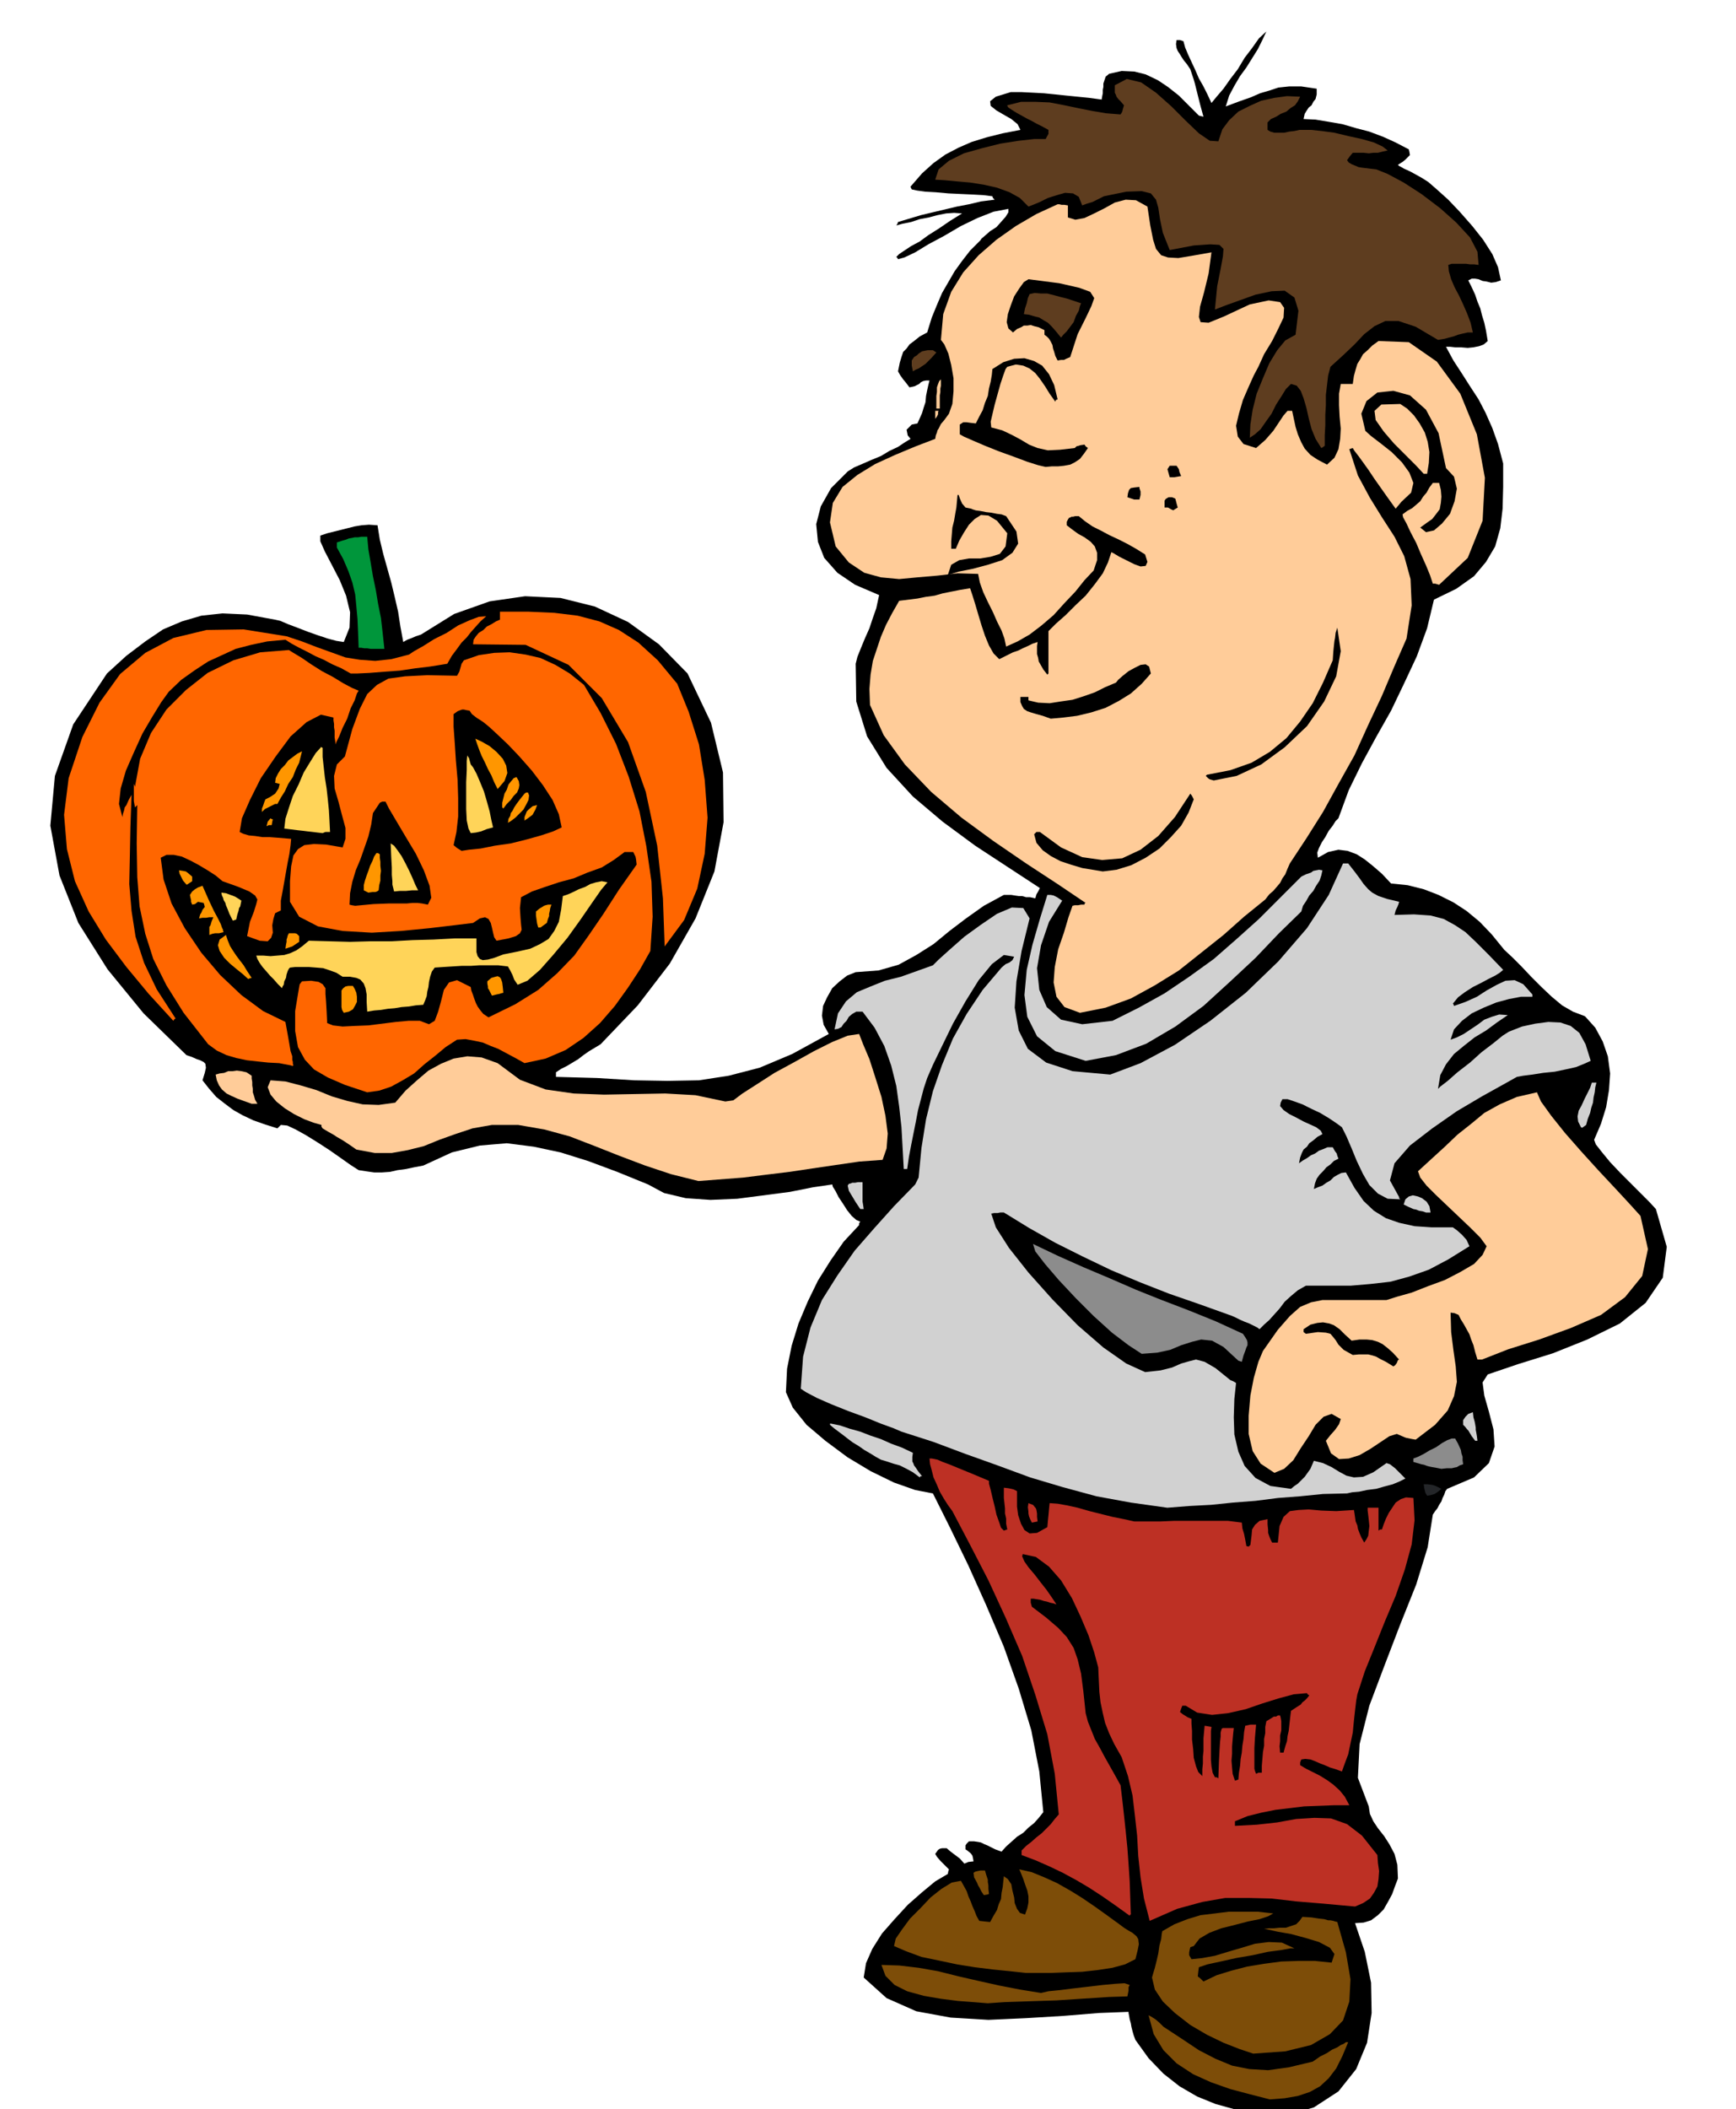 <svg xmlns="http://www.w3.org/2000/svg" width="490.455" height="595.644" fill-rule="evenodd" stroke-linecap="round" preserveAspectRatio="none" viewBox="0 0 3035 3686"><style>.brush1{fill:#000}.pen1{stroke:none}.brush2{fill:#7d4d08}.brush3{fill:#bd3024}.brush4{fill:#d1d1d1}.brush6{fill:#fc9}.brush7{fill:#8c8c8c}.brush8{fill:#f60}.brush9{fill:#ff9600}.brush10{fill:#ffd459}.brush12{fill:#5e3d1f}</style><path d="m2242 3699-42-5-39-7-36-10-32-13-31-18-28-22-26-27-23-32-3-8-2-7-2-8-1-6-2-7-1-6-1-5v-2l-52 2-61 5-66 4-66 3-66-4-60-11-52-23-40-36 4-25 11-25 17-27 22-25 23-25 25-22 23-19 22-13 1-5 1-3-8-8-7-7-6-7-3-5 5-7 3-2 4-1h8l7 6 8 6 8 6 8 9 7-3 9-1-1-6-1-4-2-3-2-2-5-4-3-2v-7l2-3 4-4h9l7 1 5 1 6 3 5 2 6 3 8 4 11 4 8-9 9-8 10-9 11-7 9-9 10-8 8-9 8-10-7-71-14-72-22-73-26-73-31-73-31-69-32-66-30-60-31-6-37-13-41-20-40-24-39-29-33-28-24-30-12-27 2-41 8-40 12-39 16-38 18-37 22-35 23-33 27-29v-3l2-3-7-3-8-7-8-10-7-11-8-12-5-10-5-8-1-4-34 5-40 8-46 6-46 6-47 2-43-3-38-9-28-15-54-22-51-19-48-15-47-10-47-6-47 4-49 12-50 23-16 3-14 3-15 2-13 3-14 1h-14l-14-2-13-2-14-9-17-12-20-14-20-13-21-13-18-10-15-7-11-1-3 3-3 3-22-7-20-7-19-9-16-9-16-12-14-11-13-15-11-14 4-13 2-9-1-7-3-3-6-3-6-2-9-4-9-3-75-73-63-77-51-81-33-83-16-87 8-87 32-90 59-89 34-31 33-25 31-21 33-14 34-10 37-4 43 2 49 9 9 2 14 6 16 6 18 7 17 6 18 6 15 4 13 2 10-25 1-27-7-29-11-27-14-27-12-23-8-18v-10l12-4 12-3 12-3 12-3 12-3 12-2 13-1 15 1 4 25 6 25 7 25 7 25 6 25 6 26 4 26 5 27 7-4 8-3 7-3 9-3 58-36 62-22 62-9 62 3 60 15 58 27 54 39 50 51 41 86 21 87 1 87-16 86-33 82-45 79-56 73-65 68-10 6-10 6-10 7-9 7-10 6-10 6-10 5-9 6v8l72 2 65 4 58 1 55-1 52-8 54-14 57-24 64-35-9-16-3-16 2-17 7-15 9-16 13-12 13-10 15-6 40-3 35-10 31-17 30-19 28-23 29-22 31-22 35-19h13l6 1 7 1h6l7 2h7l9 2 2-7 3-5 2-4 1-2-55-36-58-38-57-42-52-44-46-50-34-55-19-61-1-66 3-12 6-15 7-17 8-18 6-18 6-17 3-14 2-9-42-18-31-21-23-26-11-28-3-31 8-31 18-32 29-29 11-7 14-6 16-7 17-7 15-9 15-7 12-8 10-6-5-6-1-5-1-5 3-3 6-6 10-2 4-9 4-9 3-10 3-9 1-11 2-10 2-9 2-8h-6l-5 1-4 2-3 3-8 4-9 2-6-8-5-6-5-7-4-7 3-15 3-10 3-9 6-6 5-7 8-6 10-8 13-7 8-26 9-22 9-21 11-19 11-19 13-18 14-18 18-18 2-3 7-6 8-7 11-7 8-9 8-9 5-8v-6l-26 5-28 11-29 14-29 17-28 15-23 14-19 9-11 3-1-2-2-2 5-5 9-6 12-8 15-8 15-11 19-12 19-13 21-13-14-1-14 1-15 3-15 4-16 3-15 5-15 3-11 3 2-3 1-3 20-6 20-6 21-5 21-5 21-5 21-4 21-5 24-3-3-3-1-3-16-2-18-1-22-1-21-1-22-2-18-1-15-2-9-2-2-4v-1l20-23 20-18 21-15 23-12 23-10 26-8 28-7 31-6-5-10-11-9-14-8-12-7-10-8-1-8 10-8 26-8h19l20 1 19 1 20 2 19 2 20 2 20 2 22 3 1-6 1-5v-6l1-5v-6l2-6 2-6 6-5 22-5 22 1 20 5 21 10 18 12 19 15 17 17 18 18 4 1 4 1-6-22-4-16-3-12-2-8-2-7-2-6-2-6-2-6-6-9-5-6-4-6-3-5-4-6-2-5-1-7 1-7h6l6 2 3 11 5 12 6 13 7 15 6 14 8 14 7 14 7 15 9-11 12-14 12-17 13-17 12-20 13-17 12-17 13-12-7 15-8 16-10 16-10 16-11 15-10 17-9 17-6 19 24-9 20-7 16-7 17-5 15-5 19-2h21l27 4v10l-2 8-4 5-3 6-5 4-4 6-3 5-2 9 21 1 24 4 23 4 24 7 23 6 24 9 22 10 23 12 1 4 1 6-4 4-4 4-5 4-8 5 2 2 4 2 5 3 7 3 6 3 9 5 9 5 11 7 15 13 20 18 20 21 22 25 19 24 16 25 10 23 5 23-9 3-8 1-8-2-7-1-7-3-6-1h-6l-6 3 6 12 6 13 4 12 5 12 3 12 4 13 3 14 3 18-7 6-8 3-10 2-10 1-12-1h-10l-9-1h-7l13 24 15 23 14 22 15 23 12 23 12 27 10 28 9 34v41l-1 38-4 34-9 32-16 27-21 25-31 22-39 19-12 50-18 49-22 47-23 48-26 46-25 46-23 47-18 49-5 5-5 8-7 9-6 11-6 9-5 10-3 8 1 9 18-10 18-4 16 2 16 6 14 9 15 12 15 13 16 17 29 3 28 7 26 10 26 13 23 15 23 19 21 22 22 27 14 13 16 16 17 18 18 18 18 17 18 15 19 11 21 8 18 20 13 24 9 26 4 30-2 29-5 30-9 29-12 28 3 8 11 14 14 17 18 19 18 18 18 18 15 15 11 12 19 66-7 54-30 44-45 36-57 28-60 24-61 19-53 18-9 14 3 23 8 28 8 31 2 30-10 29-26 25-47 20-3 4-2 6-3 6-2 6-4 6-3 6-4 5-4 6-9 57-20 65-28 70-28 73-26 69-17 67-3 59 19 50 2 13 6 13 8 12 11 14 9 14 9 17 5 19 1 24-5 13-5 14-7 13-8 14-10 10-12 9-13 4-15 1 17 50 11 54 1 53-8 52-19 46-31 39-43 28-55 16z" class="pen1 brush1"/><path d="m2220 3669-35-9-34-9-34-12-31-14-29-19-23-23-17-28-9-33 4 2 8 5 7 6 7 7 32 21 30 20 29 15 29 12 30 6 33 2 36-5 42-10 13-9 12-6 9-6 9-4 6-4 5-2 4-3h4l-10 24-11 22-13 17-15 14-18 10-21 7-23 4-26 2z" class="pen1 brush2"/><path d="m2191 3589-24-8-28-11-29-14-29-17-27-21-21-20-14-21-5-21 2-7 3-10 3-12 3-13 2-14 3-11 1-9 1-5 21-12 23-9 23-7 25-3 24-3h51l27 3-9 5-15 5-20 4-23 6-24 6-21 8-17 10-10 13-3 1-3 1-1 4-1 5v5l4 7 19-2 22-4 23-7 24-7 23-7 24-3 23 1 22 10h-7l-16 3-23 3-27 6-29 5-27 6-23 5-15 5-1 7-1 9 5 4 5 5 23-11 26-8 27-7 30-5 30-4 30-1h29l29 3 5-15-8-11-19-10-23-7-26-7-23-4-18-4-6-1 8-1h9l10-1h11l9-3 9-3 6-6 5-7 16 1 13 2 9 1 7 2h4l5 1 3 1 4 1 15 53 8 47-2 39-11 33-23 24-33 19-45 11-56 4zm-464-88-25-2-27-2-31-4-29-5-29-8-22-11-16-16-7-19 31 1 34 4 34 6 36 9 35 8 36 8 36 7 37 6 13-3 20-2 24-3 26-3 25-3 22-2 16-1 9 3-2 4v6l-1 5-1 5-32 1-31 2-31 2-30 2-31 1-30 1-30 1-29 2zm67-53-28-3-30-3-32-4-31-5-33-7-29-6-27-10-21-9 3-13 11-16 14-19 18-18 18-19 19-15 18-11 16-3 5 9 5 9 3 9 4 9 3 8 4 9 3 8 5 9 9 1 10 1 6-11 6-10 3-10 4-9 1-11 2-10 1-10 1-9 7 5 6 9 2 11 3 12 1 10 4 10 5 7 9 3 4-11 2-10v-11l-2-10-4-11-3-9-4-10-3-7 22 5 22 9 22 10 23 13 21 13 22 15 21 15 22 16 8 6 8 5 7 4 7 6 3 5 1 9-2 10-4 16-18 9-22 6-26 4-27 3-29 1-26 1h-43z" class="pen1 brush2"/><path d="m2010 3357-10-39-6-37-4-37-2-36-4-36-4-34-8-34-11-33-13-23-9-19-7-18-4-17-4-19-2-18-1-21-1-22-7-26-10-30-14-33-15-32-19-31-21-24-23-17-23-5-1 4 4 9 7 10 11 13 10 13 11 14 9 13 8 12-6-2-5-1-6-2-5-1-6-2-6-1-6-1h-5v7l2 7 25 19 21 18 15 16 12 19 7 20 6 25 4 31 4 38 4 15 6 15 6 15 9 16 8 15 9 16 9 16 10 18 3 25 3 27 3 28 3 30 2 28 2 30 1 29 1 29h-1l-1 2-25-18-23-16-23-15-22-13-24-13-23-11-25-11-24-9v-8l8-8 9-7 9-8 9-7 8-8 8-8 7-9 7-8-7-71-13-69-21-69-23-68-29-67-30-65-32-62-31-59-8-11-7-11-7-12-5-12-6-13-3-12-3-11-1-10h4l5 1 5 1 9 4 11 4 17 7 22 9 31 13v5l3 11 3 13 4 16 3 14 5 14 3 9 5 5 3-1 3-1-2-10v-9l-2-9v-9l-1-9-1-9v-18l8 1 5 1 4 1 6 3v27l2 15 5 15 6 11 9 6 13-1 18-10 1-11 1-10 1-11 1-10 14 1 17 3 18 4 21 6 20 5 20 5 20 4 18 4h46l23-1h95l24 3 1 10 3 10 2 10 2 11 4 1 3-3 1-8 1-8 1-11 5-8 8-7 14-3v9l1 10v5l2 6 2 5 3 6h10l3-29 7-16 11-10 15-2 18-1 22 2 26 1 31-2 1 6 1 7 1 7 3 7 1 6 3 8 3 7 5 9 4-6 3-6 1-9 1-8-1-10-1-9-1-8v-5h19v40l3-2h3l3-9 4-10 5-10 6-9 6-9 9-6 9-3 13 1 2 39-5 42-12 44-16 46-19 45-18 45-17 42-13 40-2 11-2 17-2 18-2 21-4 19-4 19-6 16-5 14-11-4-10-3-9-4-8-3-9-4-8-3-9-1-7 1-2 5v5l10 6 12 6 12 6 13 8 11 8 11 10 9 11 8 15h-27l-26 1-26 1-25 3-25 3-25 5-24 6-22 9v8l38-2 36-4 33-6 32-2 29 1 28 10 26 20 27 34 1 14 2 14-1 14-2 13-6 11-7 10-12 8-14 6-55-5-48-4-43-5-40-1h-41l-40 7-44 12-48 21z" class="pen1 brush3"/><path d="m1720 3312-4-6-3-6-3-5-2-5-5-9-1-8 3-2 4-1 5-1h8l2 7 3 9v4l1 6v6l1 9-3 1-6 1z" class="pen1 brush2"/><path d="m2159 3112-4-12-1-11-1-12 1-12v-13l1-12 1-11 1-9h-19l-2 1-1 3-1 4v7l-1 9-1 16-1 20-1 28-3-2h-3l-4-8-2-11-1-12v-50l1-7-6-1-6-1-1 11-1 11v22l-1 10v12l-1 10v12l-7-7-4-10-4-15-1-15-2-17v-15l-1-13v-8l-7-3-3-2-5-3-5-4 2-6 2-5h6l20 12 26 4 28-3 31-7 29-10 29-9 26-7 23-2 1 2 3 2-4 5-4 4-4 3-3 4-8 5-9 6-1 8-1 9-1 9-1 9-2 9-1 9-3 9-3 11h-6l-1-11 1-9v-10l2-9v-16l-1-6-1-4h-4l-3 2h-4l-3 2-5 3-5 3-2 10v11l-2 10v12l-2 11-1 12-1 12v12h-6l-4 2-2-5-1-4v-36l1-18 2-23h-10l-9 2-2 11-1 12-2 12-1 12-2 11-1 12-2 12-1 12-3 1-3 1z" class="pen1 brush1"/><path d="m1804 2661-3-6-2-5-1-5v-3l-1-8 1-7 8 3 5 6 1 3 1 6v6l1 8-5 1-5 1z" class="pen1 brush3"/><path d="m2041 2635-64-9-60-11-59-16-57-17-57-21-56-20-56-21-56-18-14-6-22-8-27-11-30-11-30-12-25-11-19-10-9-6 4-56 13-51 20-48 27-43 30-43 34-39 35-39 37-38 3-6 3-6 5-52 8-50 12-49 16-46 19-46 24-43 28-42 33-39 7-6 7-3 5-4 3-6-18-3-21 16-23 28-23 37-22 39-19 39-16 33-10 23-6 18-5 19-5 19-4 21-4 20-4 20-4 21-3 21h-6l-2-37-2-36-4-36-5-36-9-36-12-34-17-32-21-28h-11l-7 4-6 5-4 7-5 5-4 6-6 3-6 1 6-28 14-21 19-16 24-10 25-10 28-7 28-10 28-10 10-10 20-18 25-22 29-21 28-19 26-11 20 1 11 18-14 57-9 53-3 46 7 40 16 32 32 24 46 15 66 6 53-20 60-32 62-42 62-49 57-55 50-58 38-58 25-55h9l11 14 9 12 7 10 8 9 7 6 11 6 15 5 21 5-1 4-2 5-3 6-2 8 34-1 29 2 23 6 20 11 18 12 19 18 21 21 26 27-6 5-8 5-12 6-13 7-14 7-14 9-12 9-9 11 1 1 1 3 20-7 20-9 17-11 18-10 15-7 16-1 15 7 16 18v4h-20l-21 4-22 6-22 9-21 10-17 13-14 15-6 18 11-4 12-6 12-8 12-8 12-9 13-5 13-4 15 1-19 13-19 14-20 12-19 15-17 14-14 18-10 19-4 24 4-4 13-10 17-15 22-17 20-18 21-16 16-13 11-7 23-9 23-5 23-3 21 1 18 6 15 12 11 20 9 29-11 5-15 6-18 4-19 4-20 2-19 3-16 2-11 2-25 14-36 20-44 26-43 30-39 30-27 31-8 30 16 29v2l2 2-22-1-17-9-15-15-11-19-11-23-9-22-9-21-8-16-11-8-12-8-15-9-15-7-16-8-14-5-12-4h-9l-3 6-1 6 6 7 10 7 12 6 13 7 11 5 11 5 8 6 3 6-9 5-7 6-7 5-4 6-6 5-3 6-3 8-2 10 7-5 7-4 7-5 7-3 7-5 8-3 7-3h9l4 7 3 4 1 4 2 5-8 4-6 6-7 5-6 7-6 6-5 7-3 8-2 10 7-3 8-3 7-5 7-4 6-6 7-4 6-3 8-1 15 27 16 23 18 17 21 13 23 8 27 6 30 2h37l7 5 9 8 8 9 5 11-37 23-34 18-34 12-33 9-35 4-35 3h-78l-14 8-12 10-11 10-9 12-9 10-9 10-9 8-8 8-4-3-6-3-8-4-8-3-9-4-8-4-7-3-3-1-53-19-52-18-51-20-50-21-50-24-48-24-46-26-44-27h-6l-5 1h-6l-5 1 8 24 23 36 34 43 42 47 44 45 45 39 40 28 33 15 27-3 20-5 16-7 14-4 12-3 15 4 19 11 26 21 5 2 5 3-3 28-1 32 1 30 7 30 11 25 19 21 26 14 36 5 6-5 6-4 6-6 6-6 5-7 5-7 3-7 3-7 16 4 15 7 13 8 13 7 13 3 16-1 18-8 23-16 6 2 9 7 9 9 9 9-10 5-12 5-15 4-14 4-16 2-14 3-12 1-9 2-42 1-40 4-39 3-39 5-39 3-39 4-38 2-38 3z" class="pen1 brush4"/><path d="m2495 2614-3-5-1-4-1-4-1-7h7l8 1 6 2 10 5-6 5-6 4-7 2-6 1z" class="pen1" style="fill:#242629"/><path d="m1608 2582-12-9-11-6-12-6-11-3-12-4-10-3-9-5-8-5-12-7-10-7-10-6-8-6-9-7-8-6-8-6-7-6v-2h2l15 3 18 6 18 5 18 7 18 6 18 8 19 7 19 9-1 7v8l2 4 1 3 3 4 4 6 7 9h-3l-1 2z" class="pen1 brush4"/><path d="m2228 2574-24-16-14-22-7-30v-32l3-35 6-31 8-28 8-19 26-37 21-24 18-16 19-8 20-4h112l19-6 25-7 28-11 30-11 27-14 24-14 15-16 7-15-11-15-17-17-20-19-20-19-20-19-17-17-11-14-4-11 24-22 23-21 22-21 24-19 23-19 27-15 30-13 35-8 7 16 18 25 24 30 29 33 30 33 29 31 25 27 19 21 13 58-10 47-30 37-42 31-53 23-55 20-54 17-46 18h-8l-4-13-3-12-4-10-3-9-5-9-5-9-5-8-4-8-7-3-7-1 1 34 4 32 4 28 2 27-5 25-11 25-22 25-34 26-6-1-5-1-5-1-3-1-7-3-7-3-13 4-15 10-18 12-19 11-19 6-17 1-14-10-9-22 8-10 8-9 7-10 3-9-16-9-14 5-14 14-12 20-14 21-13 21-16 15-17 7z" class="pen1 brush6"/><path d="m2520 2567-10-2-6-1-5-1-4-1-5-2-5-1-7-2-7-2v-6l8-3 10-5 10-6 12-6 10-7 9-5 8-3h6l5 9 5 11 1 6 2 6v6l1 7-6 2-5 3-5 1-4 1h-9l-9 1z" class="pen1 brush7"/><path d="m2579 2518-6-8-3-5-3-5-2-2-4-5-3-3v-8l4-6 5-5 8-3 1 9 2 7 1 5 1 6v4l1 5 1 6 1 8h-4z" class="pen1 brush4"/><path d="m2436 2388-13-8-10-5-7-4-6-2-8-2h-16l-11 1-16-9-9-9-5-8-4-5-5-6-8-2-14-1-21 3-4-3v-5l12-8 12-3 10-1 11 2 8 3 10 7 9 9 12 11 14-2h12l10 1 10 3 8 4 9 7 9 8 11 12-2 1-2 5-3 4-3 2z" class="pen1 brush1"/><path d="m2165 2378-26-24-20-11-19-2-16 4-19 6-19 8-23 5-27 2-23-15-29-22-32-29-31-31-30-32-24-28-17-22-4-13 44 21 45 20 45 19 46 20 45 18 47 18 47 19 48 22 4 6 3 5 1 4v5l-2 4-2 6-3 8-3 11-3-1-3-1z" class="pen1 brush7"/><path d="m2493 2119-6-2-6-1-5-2-5-1-9-4-8-4 3-9 6-5 7-2 9 2 7 3 8 6 5 8 2 11h-8zm-989-6-4-6-4-6-3-5-3-5-6-10-2-9 2-3 4-1 2-1h5l5-1h8v34l1 6 1 7h-6z" class="pen1 brush4"/><path d="m1221 2064-48-12-45-15-45-17-43-17-44-17-44-12-46-8h-46l-34 6-30 10-28 10-27 11-28 7-28 5h-30l-32-6-10-7-6-4-6-4-5-3-7-4-6-4-9-5-10-6-2-3v-3l-14-4-16-6-18-9-16-10-15-12-10-12-5-13 5-12 26 2 27 7 27 8 27 11 27 8 27 6 28 1 29-4 18-21 20-18 20-17 22-12 22-9 24-4 25 2 28 10 39 29 45 17 49 7 53 2 53-1 54-1 53 3 52 11 7-1 7-1 16-12 25-16 31-20 35-19 34-19 32-16 27-11 20-3 7 18 11 26 10 31 11 35 7 33 4 31-2 26-7 20-41 3-41 6-41 6-40 6-41 5-40 5-39 3-39 3z" class="pen1 brush6"/><path d="m2764 1970-5-10-1-9 2-10 5-9 5-11 5-10 5-10 3-9h8l-2 8-1 9-2 9-1 9-3 9-2 9-4 10-3 11-7 5-2-1z" class="pen1 brush4"/><path d="m440 1929-14-5-11-4-11-5-8-4-8-7-5-7-4-9-2-10 7-2 8-1 7-3h8l7-1 8 1 9 2 9 6v5l1 6v6l1 6v6l2 6 2 7 4 7h-10z" class="pen1 brush6"/><path d="m642 1909-39-13-30-13-24-14-16-17-12-22-5-28v-35l7-42 1-5 4-5 16-1 13 2 7 4 5 7v10l1 13 1 17 1 21 10 4 17 2 20-1 25-1 24-3 24-3 22-2h20l16 6 10-6 6-16 5-18 5-20 9-13 14-4 24 12 1 6 3 8 2 6 3 8 3 6 5 7 5 6 9 6 47-23 40-25 33-29 30-31 25-35 26-38 27-42 31-44-1-9-1-5-2-4-2-4h-15l-19 14-21 13-25 9-24 10-26 7-24 8-23 8-19 10-2 19 1 17 1 12 1 9-3 6-7 5-13 4-21 4-4-6-2-8-2-9-2-8-4-7-6-3-9 2-12 8-33 4-42 5-51 5-51 3-51-3-43-8-33-17-16-26v-36l2-26 4-19 8-11 11-7 17-2 21 1 29 5 5-15v-19l-6-22-6-23-7-24-1-22 5-20 14-14 13-48 13-35 13-26 17-16 20-11 29-4 39-2 52 1 4-7 2-7 2-7 4-6 26-9 27-4 27-1 28 4 26 6 26 12 25 15 25 20 29 49 27 54 22 57 19 61 12 61 9 62 2 61-4 60-18 32-21 32-23 32-26 30-29 26-31 21-35 15-37 8-16-9-15-8-15-8-13-5-14-6-14-3-16-3-15 1-20 13-18 15-19 15-18 16-20 12-20 11-21 7-21 3z" class="pen1 brush8"/><path d="m509 1862-21-4-19-1-19-2-18-2-19-4-17-5-17-8-15-11-43-55-30-48-23-46-14-44-10-48-4-51-1-59 1-67-2 2-2 2-2-11v-30l1 2 1 3 9-49 19-45 27-41 34-34 38-30 45-22 47-14 50-4 8 5 15 9 16 11 19 12 19 10 18 11 15 8 12 5-3 5-4 12-7 14-6 18-8 16-6 15-5 10-1 4-1-6-1-6v-12l-1-6v-6l-1-6v-5l-22-5-25 13-28 25-26 35-26 38-19 38-14 32-4 24 6 3 10 3 11 1 13 2h13l13 1 12 1 12 1-1 11-2 15-3 15-3 17-3 17-3 17-3 16v17l-10 5-3 10-2 11 1 13-3 9-6 6-14-1-22-8 5-25 7-18 4-13 2-8-4-7-10-7-19-8-28-10-12-10-14-9-15-9-15-8-15-7-14-3h-13l-10 5 5 38 14 42 23 43 29 43 33 39 37 35 38 28 39 19 4 22 3 17 2 12 3 9v6l1 4v3l1 3-2 1-2-1z" class="pen1 brush8"/><path d="m1898 1854-53-17-32-26-17-34-5-38 4-44 10-44 13-45 13-42h6l5 1 6 3 9 6-23 37-14 41-7 40 4 38 13 30 25 22 37 8 53-6 46-23 45-25 43-29 43-31 40-35 39-35 37-37 37-37 8-4 9-3 4-3 5-1 5-1 6 1-2 9-3 9-6 9-5 9-7 8-5 9-6 9-3 10-39 38-41 43-45 42-46 42-49 36-51 30-53 20-53 10z" class="pen1 brush4"/><path d="m303 1784-43-47-39-47-36-48-30-49-24-53-14-56-5-60 8-64 24-72 30-60 36-50 44-37 49-26 58-14 65-1 75 12 27 9 26 10 25 9 25 9 25 4 27 2 28-3 31-8 9-6 16-9 19-12 22-11 20-13 20-9 16-6 13-1-10 9-9 10-8 9-7 9-9 9-8 11-9 12-8 14-12 2-19 3-25 3-27 4-28 2-25 2-21 1h-12l-16-9-16-7-15-8-14-6-15-8-14-7-13-7-11-7-32 3-28 6-27 7-24 11-24 11-23 15-24 17-22 21-13 18-16 26-17 29-15 33-14 32-9 31-3 27 6 23 1-6 2-6 1-5 3-4 4-9 5-9-2 56-1 52-1 48 4 47 7 45 15 46 22 46 33 51-2 1-2 3z" class="pen1 brush8"/><path d="m601 1770-3-5-1-5v-29l3-4 4-3 5-1h8l3 5 3 7 1 7v9l-3 6-4 7-7 4-9 2z" class="pen1 brush9"/><path d="m1888 1770-27-10-14-18-5-25 2-27 6-31 10-29 8-27 7-20 4-1h6l5-1h6v-2l2-1-49-33-55-36-57-39-56-41-53-45-46-48-37-51-24-53-1-28 2-25 4-24 7-21 7-21 9-21 11-21 12-21 16-2 16-2 15-3 15-2 14-4 15-3 15-3 18-3 4 12 5 16 5 17 6 20 6 18 7 17 8 14 10 10 8-4 8-4 8-4 9-3 8-4 9-4 8-4 9-3-1 7v14l2 7 1 6 4 7 4 7 7 9 1-1 1-1v-74l13-13 17-15 17-17 18-17 16-20 14-19 9-19 6-18 4 2 10 6 12 6 14 7 11 4 9-1 3-7-4-13-16-10-16-9-16-8-15-7-15-8-14-7-13-9-11-9h-6l-4 1h-3l-1 1-3 1-2 3-2 4v6l9 7 11 8 11 6 11 8 7 8 4 11v13l-6 18-16 17-16 20-19 20-19 21-21 18-21 16-21 12-20 9-3-14-5-14-8-16-7-16-9-18-8-17-6-17-3-15-36-1-35 4-35 3-32 3-32-3-29-8-27-18-23-28-10-42 5-34 17-28 26-21 31-19 35-16 36-15 34-13 1-6 2-5 1-4 2-3 4-8 6-7 8-11 6-17 2-22v-23l-4-23-5-20-7-16-6-8 4-45 14-39 21-34 27-30 31-27 34-24 36-21 37-17h3l4 1h5l6 1v21l13 4 16-3 17-8 18-9 18-10 19-5 18 1 20 11 5 33 5 25 5 16 9 11 12 4 18 1 24-4 34-6-5 37-8 33-7 25-2 18 3 9 14 1 27-11 45-21 33-7 20 3 7 10-1 17-9 19-11 22-14 23-10 22-8 15-9 20-10 23-7 24-5 21 3 19 10 13 22 7 8-7 8-7 7-8 7-8 6-9 6-9 6-9 7-8h8l3 14 3 14 4 13 6 14 6 11 10 11 12 8 17 9 13-12 7-15 3-18 1-18-2-21-1-20v-20l3-17h21l2-14 3-11 3-10 5-8 5-9 8-7 8-8 11-8 53 2 49 34 41 56 29 71 14 76-4 75-26 65-50 47-7-2h-4l-5-15-7-17-9-20-8-19-10-19-7-15-6-11-1-5 8-6 9-5 7-6 7-6 5-8 6-7 5-9 6-8h11l3 12 1 12-1 11-2 11-6 8-7 9-10 7-11 8 10 8 14-3 14-12 14-17 8-22 4-22-5-21-14-15-13-61-22-41-28-25-29-8-28 3-19 15-9 22 7 30 10 9 17 13 19 15 18 18 13 18 7 18-4 17-17 16-5 6-5 6-13-18-12-17-12-17-10-15-10-14-8-11-7-9-3-5-3 1-3 1 15 46 21 39 21 34 22 34 17 34 11 40 2 46-9 58-21 48-22 52-24 51-24 53-28 50-27 49-29 46-29 44-4 9-4 10-5 7-4 8-6 7-6 7-7 6-7 9-37 30-36 32-39 31-39 31-42 26-42 23-44 16-45 9z" class="pen1 brush6"/><path d="m642 1768-1-17v-13l-2-11-3-8-6-7-7-3-11-2h-13l-11-7-11-4-12-4-12-1-13-1h-24l-9 1-2 2-2 4-2 6-1 6-3 6-1 6-2 3-1 3-8-8-6-7-7-7-6-7-7-8-5-7-4-7-2-6h12l13 1 12-1 12-1 10-3 11-5 10-7 12-10 36 1 36 1 36-1h37l36-2 37-1 37-2h38v24l2 7 4 5 5 2 9-1 11-3 16-6 25-5 22-5 17-8 15-9 10-14 8-16 4-21 3-24 9-3 9-4 10-5 11-4 9-5 10-3 10-2 10 2-11 13-16 23-20 29-23 32-25 30-23 26-22 19-17 7-6-9-3-8-4-8-4-7-17-2h-33l-15 1h-16l-16 1-16 1-15 1-5 7-3 9-2 9-1 9-2 8-1 8-3 8-3 7-13 1-12 2-13 1-12 2-12 1-12 2-12 1-12 2z" class="pen1 brush10"/><path d="m860 1740-3-6-2-4-2-3v-3l-1-5v-4l7-6 7-2 4-1 4 2 2 3 2 6 1 8 1 10-4 1-3 1-5 1-8 2zm-426-29-10-9-10-8-12-10-10-10-8-12-3-10 3-10 11-8 3 9 4 10 5 8 6 9 6 8 7 9 6 10 8 12-4 1-2 1zm65-53 1-7 1-5v-4l1-3 1-4 2-4h11l3 1 4 4v10l-6 4-6 4-6 2-6 2z" class="pen1 brush9"/><path d="m1162 1654-3-84-10-92-20-94-31-87-46-77-58-58-75-35-92-1 1-8 4-6 5-6 8-5 6-6 8-4 8-5 7-3v-14h50l45 2 41 5 38 10 34 15 34 22 34 31 34 41 20 49 18 57 10 62 5 66-5 63-13 61-23 55-34 46z" class="pen1 brush8"/><path d="M366 1634v-14l2-3 2-7 3-7h-7l-6 1h-6l-6 1 2-7 2-3 2-5 4-5-1-4-1-3-5-1-5-1-5 4-5 1-2-5v-3l-1-4-1-5 4-6 5-4 5-3 8-3 11 25 9 19 7 13 5 10 2 6 2 4v2l1 2-4 1-4 1h-7l-5 1-5 2zm575-13-2-7-1-7-1-7v-7l6-5 5-3 3-2 3-1 4-1h6l-2 6-1 6-1 4v4l-2 5-2 7-7 5-4 3h-4z" class="pen1 brush9"/><path d="m407 1609-6-12-3-8-3-7-1-4-3-5-1-4-2-4-1-5 8 1 8 3 3 1 5 2 5 3 6 4-1 5-1 5-2 3-1 5-2 6-2 9-3 1-3 1z" class="pen1 brush10"/><path d="m621 1583-6-1-4-1 1-20 4-20 6-20 8-19 7-20 7-20 5-21 3-20 6-9 6-9 4-2h6l6 12 13 22 16 27 18 30 14 29 10 27 3 21-6 12-10-2-8-1h-9l-10 1h-32l-26 1-32 3z" class="pen1 brush1"/><path d="m644 1560-4-2-4-2v-9l2-8 3-9 3-8 3-9 4-8 3-8 4-6h3l3 2v6l1 7v7l1 9-1 8v9l-2 8-1 9-3 2-3 1h-5l-7 1z" class="pen1 brush9"/><path d="m689 1558-1-4-1-4-1-4v-6l-1-11v-13l-1-18-1-24 6 4 6 8 7 10 7 13 6 12 6 13 5 12 5 10h-11l-10 1h-11l-10 1z" class="pen1 brush10"/><path d="m326 1546-6-7-3-6-3-6-1-6 7 1 5 1 4 3 7 6v8l-6 4-3 2h-1z" class="pen1 brush9"/><path d="m1928 1523-18-3-18-3-20-6-18-6-17-9-14-10-11-13-4-15 4-4h6l37 27 37 17 35 5 35-3 32-15 31-24 29-33 27-41 3 4 3 6-9 23-13 23-18 20-20 20-24 16-25 13-26 8-24 3zm-1121-36-8-5-6-5 5-23 3-27v-32l-1-32-3-34-2-31-2-28v-22l7-5 5-2 3-1h3l4 1 6 1 4 6 9 7 5 3 6 4 5 4 6 5 13 12 19 18 20 21 22 25 19 25 17 26 11 25 5 23-15 7-21 7-25 7-28 7-28 4-25 5-20 2-13 2z" class="pen1 brush1"/><path d="m564 1456-9-1-8-1-9-1-8-1-9-1-8-1-8-1-8-1 2-17 6-19 7-21 10-20 9-21 11-18 10-16 10-11v1l2 1v16l2 18 2 18 3 19 2 18 2 20 1 18 1 20h-8l-5 2zm259 0-4-8-3-14-1-20v-47l1-21v-16l1-10 1 2 2 3 1 4 2 7 4 5 6 11 6 14 7 17 5 17 5 18 3 15 3 13-11 3-10 4-9 2-9 1z" class="pen1 brush10"/><path d="m466 1444 2-8 5-6 1 1 3 1-1 4-1 6h-5l-4 2zm422-6 1-7 3-5 1-5 3-4 3-6 4-6 6-8 8-10 3-2h3l2 5-1 8-4 8-5 9-7 7-7 7-8 6-5 3zm29-4v-6l2-5 2-5 3-3 7-6 8-2-3 8-5 9-8 6-6 4zm-459-15v-6l2-5 2-6 2-5 8-4 9-6 6-9 2-8-4-1-4-1 1-8 4-8 5-8 7-7 6-8 8-6 8-6 8-4-2 8-3 12-6 12-5 13-8 12-6 13-7 11-6 11h-4l-6 3-6 3-6 3-5 5zm420-8v-8l2-8 2-8 4-7 3-9 4-5 5-6 5-2 4 7 1 7-1 6-3 7-6 6-5 7-7 7-6 8-1-1-1-1zm-8-32-6-12-5-12-6-11-5-11-6-12-4-10-4-11-3-9 11 5 14 8 12 10 11 12 6 12 2 13-5 14-12 14z" class="pen1 brush9"/><path d="m2122 1364-7-2-3-2-3-3-1-1 1-1 1-1 41-8 37-13 32-19 29-24 24-29 22-32 18-36 17-39 1-15 1-10 1-9 1-5 1-9 3-9 6 41-8 44-21 44-30 43-39 37-41 30-43 20-40 8zm-285-108-14-5-11-3-10-3-6-2-6-4-3-5-3-7v-9h14v6l17 4 20 1 19-3 21-3 19-6 20-7 18-9 19-8 4-5 8-7 10-8 11-6 10-5 9-1 6 4 3 12-16 18-19 17-21 13-23 12-25 8-25 6-24 3-22 2z" class="pen1 brush1"/><path d="m648 1134-6-1h-5l-6-1h-4l-1-27-1-23-2-22-2-21-5-21-7-20-9-21-11-20v-9l9-3 7-2 5-2 6-1 4-1h6l6-1h10l2 22 4 23 4 24 5 24 4 24 5 25 3 26 3 28h-24z" class="pen1" style="fill:#00963b"/><path d="m1657 1005 6-18 14-8 17-3h20l18-3 16-5 10-13 3-23-18-22-15-9-13-1-11 7-10 10-9 14-8 14-6 14h-8v-13l1-12 1-12 3-12 2-12 2-11 1-11 1-11h2l2 6 4 9 6 7 10 2 2 1 6 2 8 1 10 2 9 1 10 2 8 1 8 3 18 27 3 21-10 16-18 13-25 8-26 7-25 5-19 6zm392-114-7-4h-6v-12l2-3 5-3h6l5 2 1 1 1 4 1 4 2 7-5 3-3 2-1-1h-1zm-66-18-6-2-6-2 1-7 1-3 1-3 3-3 6-1 9-1v2l2 6v6l-2 8h-9zm62-39-2-7-2-7 2-3 2-3h12l2 3 2 3 1 5 3 7-6 1-6 1h-8z" class="pen1 brush1"/><path d="m2489 828-13-14-18-18-21-21-18-21-14-20-2-16 12-11 33-1 12 8 12 12 10 14 9 16 5 16 3 18-1 19-3 19h-6z" class="pen1 brush6"/><path d="m1828 816-13-3-19-6-24-9-25-9-25-10-21-9-16-7-7-4v-17l6-4h6l7 1 9 1 6-12 6-11 4-13 5-12 2-13 3-12 2-12 1-10 19-12 19-6 18-1 17 5 14 8 12 15 9 19 6 25-3 1-1 3-10-14-8-13-9-13-8-10-10-8-11-5-13-2-15 4-3 4-4 11-5 15-5 18-5 18-4 17-3 13 1 10 19 5 17 8 15 8 15 9 15 6 18 4 21-1 26-3 3-3 4-1 3-1 7-1 2 3 4 3-7 10-7 9-9 6-8 4-11 2-10 1h-11l-11 1z" class="pen1 brush1"/><path d="m2310 783-10-16-7-17-5-19-4-18-5-17-5-13-7-9-10-3-9 9-8 13-9 14-8 16-10 14-9 13-10 9-9 6 1-23 4-26 7-28 11-27 11-26 14-23 14-17 18-10 5-42-7-23-17-12-23 1-28 6-28 10-25 9-18 7 4-41 6-30 4-22 1-13-7-7-16-1-29 2-42 8-12-30-5-24-3-20-4-14-9-11-16-4-27 1-39 8-10 5-10 5-10 3-8 3-6-15-10-6-14-1-14 4-16 5-14 7-12 5-8 3-15-15-18-10-22-8-22-5-25-4-23-2-21-2-17-1 6-18 18-15 26-13 32-9 32-8 32-5 27-3h20l5-9v-7l-11-6-10-5-9-5-8-4-9-5-9-5-8-5-6-4-2-3v-1l24-6h26l24 1 26 5 24 5 25 5 24 4 25 2 2-3 1-2 1-4 2-7-6-7-4-4-3-4-1-3-2-4v-13l21-11 25 6 26 18 27 24 25 25 23 22 19 13 15 1 7-21 12-16 16-15 20-10 20-9 23-5 22-3 23 1-4 8-5 7-8 5-7 6-10 4-8 5-9 4-6 6v13l5 3 7 2h17l9-2 9-1 9-2h20l19 2 22 3 25 6 23 5 21 6 15 7 9 7-9 2-8 2h-8l-8 1-9-1h-19l-5 6-5 7 3 4 5 3 5 2 7 3 6 1 8 1 8 1 9 1 20 8 28 15 31 20 33 25 28 25 24 26 13 25 2 23-8-1h-7l-7-1h-25l-6 2 1 11 4 14 6 14 8 15 7 15 7 16 6 16 4 17h-9l-9 2-8 2-8 3-8 2-7 2-6 1-6 1-39-23-30-10h-23l-19 9-18 14-17 18-20 19-22 20-4 15-2 17-2 17v18l-1 17v18l-1 18v18l-4 3-2 1z" class="pen1 brush12"/><path d="M1635 732v-14h6l-1 2v4l-2 4-3 4zm2-18v-22l1-7v-8l2-6 2-5 3-3v11l-1 5v6l-1 6v23h-6z" class="pen1 brush6"/><path d="m1596 649-2-10v-9l4-6 5-3 3-3 3-2 3-2 5-1 5-1h9l3 2 3 2-9 10-10 10-6 4-6 4-5 2-5 3z" class="pen1 brush12"/><path d="m1849 630-4-8-2-7-2-6-1-6-3-6-3-5-4-4-4-3v-8l-10-5-8-2-6-2-6 1h-6l-5 3-7 3-7 6-8-7-3-11 2-14 5-15 6-16 9-14 8-11 8-5 54 7 35 8 19 7 7 11-5 14-10 21-14 28-13 40-7 3-4 2h-5l-6 1z" class="pen1 brush1"/><path d="m1855 590-9-11-7-8-7-7-7-4-8-5-8-2-10-3-9-1 2-10 3-9 2-9 3-7 9-2 11 1h11l12 3 11 3 12 3 12 4 12 4-2 5-2 8-5 9-4 11-6 8-6 8-6 6-4 5z" class="pen1 brush12"/></svg>
